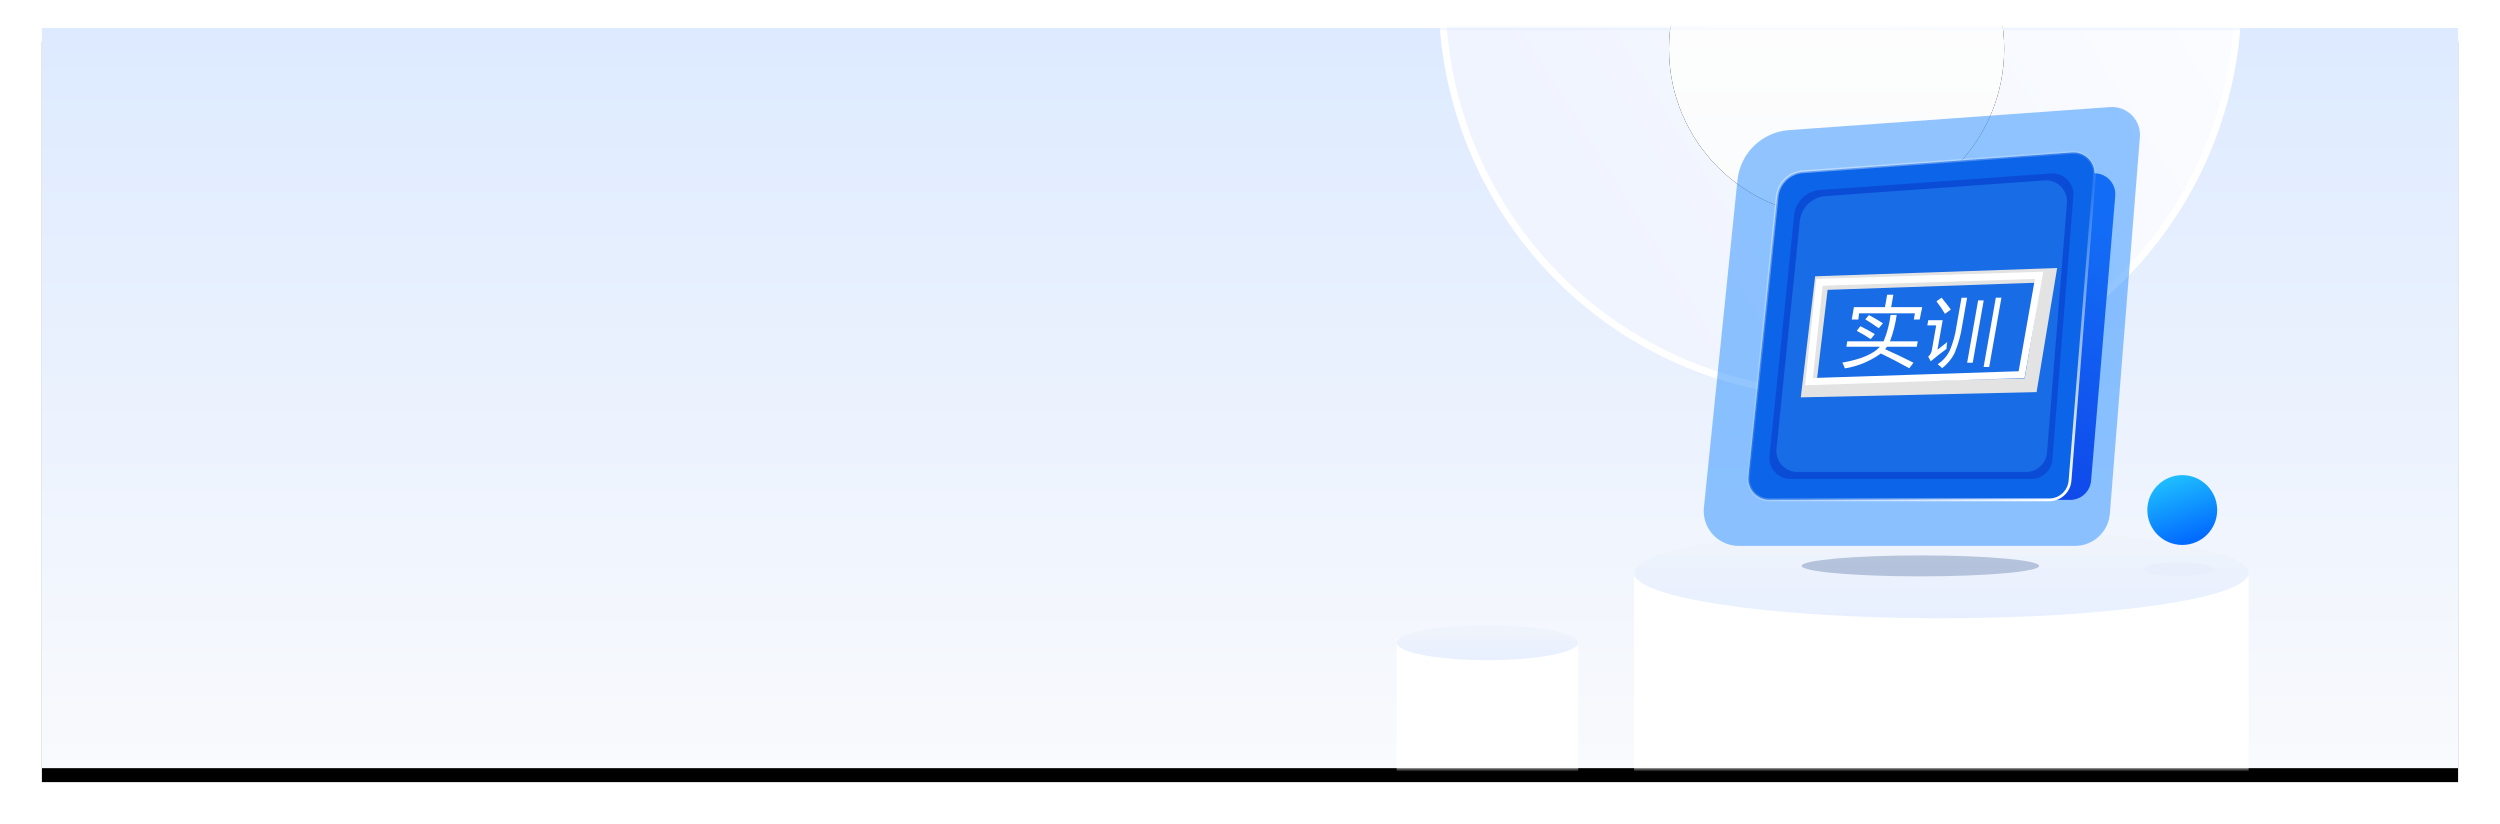 <?xml version="1.0" encoding="UTF-8"?>
<svg width="358px" height="118px" viewBox="0 0 358 118" version="1.1" xmlns="http://www.w3.org/2000/svg" xmlns:xlink="http://www.w3.org/1999/xlink">
    <title>椭圆形</title>
    <defs>
        <linearGradient x1="50%" y1="0%" x2="50%" y2="100%" id="linearGradient-1">
            <stop stop-color="#DDEAFF" offset="0%"></stop>
            <stop stop-color="#F9FAFD" offset="100%"></stop>
        </linearGradient>
        <rect id="path-2" x="0" y="0" width="346" height="106"></rect>
        <filter x="-2.9%" y="-7.5%" width="105.8%" height="118.9%" filterUnits="objectBoundingBox" id="filter-4">
            <feMorphology radius="1" operator="dilate" in="SourceAlpha" result="shadowSpreadOuter1"></feMorphology>
            <feOffset dx="0" dy="2" in="shadowSpreadOuter1" result="shadowOffsetOuter1"></feOffset>
            <feGaussianBlur stdDeviation="2" in="shadowOffsetOuter1" result="shadowBlurOuter1"></feGaussianBlur>
            <feColorMatrix values="0 0 0 0 0   0 0 0 0 0   0 0 0 0 0  0 0 0 0.05 0" type="matrix" in="shadowBlurOuter1"></feColorMatrix>
        </filter>
        <linearGradient x1="6.079%" y1="57.258%" x2="81.525%" y2="9.947%" id="linearGradient-5">
            <stop stop-color="#F0F4FF" offset="0%"></stop>
            <stop stop-color="#FCFDFF" offset="100%"></stop>
        </linearGradient>
        <linearGradient x1="50%" y1="0%" x2="50%" y2="100%" id="linearGradient-6">
            <stop stop-color="#FFFFFF" offset="0%"></stop>
            <stop stop-color="#FAFBFC" offset="100%"></stop>
        </linearGradient>
        <circle id="path-7" cx="257" cy="3" r="24"></circle>
        <filter x="-25.0%" y="-25.0%" width="150.0%" height="150.0%" filterUnits="objectBoundingBox" id="filter-8">
            <feMorphology radius="2" operator="dilate" in="SourceAlpha" result="shadowSpreadOuter1"></feMorphology>
            <feOffset dx="0" dy="0" in="shadowSpreadOuter1" result="shadowOffsetOuter1"></feOffset>
            <feGaussianBlur stdDeviation="2" in="shadowOffsetOuter1" result="shadowBlurOuter1"></feGaussianBlur>
            <feColorMatrix values="0 0 0 0 0   0 0 0 0 0   0 0 0 0 0  0 0 0 0.01 0" type="matrix" in="shadowBlurOuter1"></feColorMatrix>
        </filter>
        <linearGradient x1="36.091%" y1="6.05%" x2="50%" y2="100%" id="linearGradient-9">
            <stop stop-color="#FFFFFF" offset="0%"></stop>
            <stop stop-color="#FFFFFF" offset="100%"></stop>
        </linearGradient>
        <linearGradient x1="50%" y1="0%" x2="50%" y2="100%" id="linearGradient-10">
            <stop stop-color="#F0F4FB" offset="0%"></stop>
            <stop stop-color="#E8F0FF" offset="100%"></stop>
        </linearGradient>
        <linearGradient x1="6.463%" y1="37.991%" x2="50%" y2="63.662%" id="linearGradient-11">
            <stop stop-color="#FFFFFF" offset="0%"></stop>
            <stop stop-color="#FFFFFF" offset="100%"></stop>
        </linearGradient>
        <linearGradient x1="50%" y1="0%" x2="50%" y2="100%" id="linearGradient-12">
            <stop stop-color="#F0F4FB" offset="0%"></stop>
            <stop stop-color="#E8F0FF" offset="100%"></stop>
        </linearGradient>
        <linearGradient x1="19.835%" y1="10.114%" x2="49.733%" y2="97.444%" id="linearGradient-13">
            <stop stop-color="#1EBCFF" offset="0%"></stop>
            <stop stop-color="#026BFF" offset="100%"></stop>
        </linearGradient>
        <filter x="-30.0%" y="-150.0%" width="160.0%" height="400.0%" filterUnits="objectBoundingBox" id="filter-14">
            <feGaussianBlur stdDeviation="1" in="SourceGraphic"></feGaussianBlur>
        </filter>
        <filter x="-26.5%" y="-300.0%" width="152.9%" height="700.0%" filterUnits="objectBoundingBox" id="filter-15">
            <feGaussianBlur stdDeviation="3" in="SourceGraphic"></feGaussianBlur>
        </filter>
        <linearGradient x1="95.766%" y1="17.862%" x2="50%" y2="93.904%" id="linearGradient-16">
            <stop stop-color="#136CF5" offset="0%"></stop>
            <stop stop-color="#0F43E9" offset="100%"></stop>
        </linearGradient>
        <linearGradient x1="14.499%" y1="4.921%" x2="91.096%" y2="98.484%" id="linearGradient-17">
            <stop stop-color="#FFFFFF" stop-opacity="0.41" offset="0%"></stop>
            <stop stop-color="#FFFFFF" stop-opacity="0.1" offset="47.638%"></stop>
            <stop stop-color="#FFFFFF" offset="100%"></stop>
        </linearGradient>
    </defs>
    <g id="关于我们" stroke="none" stroke-width="1" fill="none" fill-rule="evenodd">
        <g id="教学实践" transform="translate(-383, -120)">
            <g id="椭圆形" transform="translate(389, 124)">
                <mask id="mask-3" fill="white">
                    <use xlink:href="#path-2"></use>
                </mask>
                <g id="蒙版">
                    <use fill="black" fill-opacity="1" filter="url(#filter-4)" xlink:href="#path-2"></use>
                    <use fill="url(#linearGradient-1)" fill-rule="evenodd" xlink:href="#path-2"></use>
                </g>
                <circle stroke="#FFFFFF" fill="url(#linearGradient-5)" mask="url(#mask-3)" cx="257.5" cy="-4.5" r="57"></circle>
                <g mask="url(#mask-3)">
                    <use fill="black" fill-opacity="1" filter="url(#filter-8)" xlink:href="#path-7"></use>
                    <use fill="url(#linearGradient-6)" fill-rule="evenodd" xlink:href="#path-7"></use>
                </g>
                <g id="编组-37" mask="url(#mask-3)">
                    <g transform="translate(194, 11)">
                        <g id="圆柱" stroke-width="1" fill="none" transform="translate(0, 74.537)">
                            <rect id="矩形" fill="url(#linearGradient-9)" x="0" y="2" width="26" height="46"></rect>
                            <ellipse id="椭圆形" fill="url(#linearGradient-10)" cx="13" cy="2.5" rx="13" ry="2.5"></ellipse>
                        </g>
                        <rect id="矩形" fill="url(#linearGradient-11)" x="34" y="67.537" width="88" height="46"></rect>
                        <ellipse id="椭圆形" fill="url(#linearGradient-12)" cx="78" cy="67.037" rx="44" ry="6.5"></ellipse>
                        <circle id="椭圆形" fill="url(#linearGradient-13)" cx="112.5" cy="58.037" r="5"></circle>
                        <ellipse id="椭圆形" fill="#001B8A" opacity="0.124" filter="url(#filter-14)" cx="112" cy="66.537" rx="5" ry="1"></ellipse>
                        <ellipse id="椭圆形" fill="#00286D" opacity="0.485" filter="url(#filter-15)" cx="75" cy="66.037" rx="17" ry="1.5"></ellipse>
                        <g id="文字" stroke-width="1" fill="none" transform="translate(43.437, 0)">
                            <path d="M5.367,10.793 L0.565,57.658 C0.283,60.405 2.282,62.86 5.029,63.142 C5.198,63.159 5.368,63.168 5.539,63.168 L53.707,63.168 C56.315,63.168 58.484,61.164 58.692,58.565 L62.995,4.641 C63.171,2.439 61.528,0.511 59.326,0.335 C59.125,0.319 58.923,0.319 58.722,0.333 L12.753,3.629 C8.878,3.907 5.763,6.929 5.367,10.793 Z" id="路径-38" fill-opacity="0.43" fill="#067DFF"></path>
                            <path d="M14.031,15.974 L9.967,53.259 C9.787,54.906 10.977,56.387 12.624,56.566 C12.732,56.578 12.841,56.584 12.949,56.584 L53.015,56.584 C54.573,56.584 55.872,55.391 56.004,53.838 L59.466,13.066 C59.606,11.415 58.381,9.963 56.73,9.823 C56.579,9.81 56.426,9.809 56.275,9.819 L17.739,12.416 C15.804,12.547 14.241,14.046 14.031,15.974 Z" id="路径-38" fill="url(#linearGradient-16)"></path>
                            <path d="M11.052,13.179 L6.943,53.278 C6.774,54.926 7.974,56.399 9.622,56.568 C9.723,56.579 9.825,56.584 9.928,56.584 L50.001,56.584 C51.565,56.584 52.867,55.382 52.991,53.822 L56.484,10.065 C56.615,8.413 55.383,6.967 53.732,6.835 C53.581,6.823 53.429,6.823 53.278,6.834 L14.745,9.597 C12.808,9.736 11.25,11.246 11.052,13.179 Z" id="路径-38" stroke="url(#linearGradient-17)" stroke-width="0.4" fill="#0C65E9"></path>
                            <path d="M13.487,15.788 L9.953,50.278 C9.784,51.926 10.983,53.399 12.631,53.568 C12.733,53.579 12.835,53.584 12.937,53.584 L47.47,53.584 C49.034,53.584 50.336,52.382 50.461,50.822 L53.474,13.065 C53.606,11.413 52.374,9.967 50.722,9.835 C50.572,9.823 50.42,9.823 50.269,9.834 L17.18,12.206 C15.242,12.345 13.685,13.856 13.487,15.788 Z" id="路径-38" fill="#0B4CD7"></path>
                            <path d="M14.298,16.659 L10.956,49.278 C10.787,50.926 11.986,52.399 13.634,52.568 C13.736,52.579 13.838,52.584 13.94,52.584 L46.703,52.584 C48.267,52.584 49.569,51.382 49.693,49.822 L52.547,14.064 C52.679,12.412 51.447,10.967 49.795,10.835 C49.645,10.823 49.493,10.822 49.342,10.833 L17.992,13.077 C16.054,13.215 14.496,14.726 14.298,16.659 Z" id="路径-38" fill="#186CE5"></path>
                            <g id="编组-31" transform="translate(15.563, 24.426)">
                                <polygon id="路径" stroke="#E3E3E3" stroke-width="2" points="1.822 1.111 0 16.451 31.789 15.744 34.396 0"></polygon>
                                <polygon id="路径" stroke="#FFFFFF" points="1.554 1 32.998 0 30.49 14.223 0.046 15.223"></polygon>
                                <path d="M11.24,2.778 L12.129,2.778 L11.816,4.556 L10.927,4.556 L11.24,2.778 Z M18.304,3.727 C18.746,4.297 19.151,4.895 19.52,5.519 L20.363,4.904 C19.992,4.391 19.547,3.821 19.027,3.196 L18.304,3.727 Z M18.446,10.66 L19.193,6.423 L17.126,6.423 L16.994,7.17 L18.263,7.17 L17.642,10.69 C17.604,11.045 17.413,11.394 17.118,11.648 L17.483,12.315 C18.176,11.722 18.927,11.129 19.738,10.536 C19.745,10.213 19.777,9.886 19.837,9.559 C19.346,9.961 18.883,10.329 18.445,10.662 L18.446,10.66 Z M22.695,12.514 L23.495,12.514 L25.069,3.587 L24.269,3.587 L22.695,12.514 Z M25.053,13.128 L25.852,13.128 L27.603,3.201 L26.803,3.201 L25.053,13.128 Z M21.155,7.378 C20.992,8.517 20.675,9.656 20.212,10.764 C19.832,11.551 19.225,12.24 18.479,12.734 C18.706,12.902 18.915,13.09 19.104,13.296 C19.886,12.703 20.518,11.931 20.926,11.067 C21.431,9.835 21.781,8.571 21.967,7.307 L22.688,3.212 L21.888,3.212 L21.153,7.378 L21.155,7.378 Z M8.109,6.305 C8.817,6.736 9.46,7.16 10.038,7.578 L10.636,6.867 C10.039,6.472 9.37,6.08 8.627,5.691 L8.109,6.305 Z M6.886,7.951 C7.58,8.31 8.249,8.706 8.89,9.139 L9.469,8.42 C8.831,8.024 8.142,7.646 7.401,7.285 L6.886,7.951 Z M6.482,4.556 L6.169,6.334 L7.118,6.334 L7.215,5.445 L15.215,5.445 L15.058,6.334 L15.897,6.334 L16.26,4.556 L6.482,4.556 Z M5.182,13.326 C6.986,13.053 8.768,12.317 10.343,11.194 C11.69,11.845 13.046,12.55 14.409,13.308 L15.011,12.516 C13.695,11.849 12.343,11.203 10.956,10.578 C11.055,10.453 11.143,10.334 11.218,10.223 L15.485,10.223 L15.621,9.451 L11.648,9.451 C12.109,8.206 12.431,6.937 12.609,5.67 L11.727,5.67 C11.577,6.939 11.243,8.213 10.735,9.451 L5.53,9.451 L5.394,10.222 L10.211,10.222 C9.285,11.264 7.489,12.024 4.823,12.503 C4.964,12.766 5.084,13.041 5.182,13.326 L5.182,13.326 Z" id="Fill-2" fill="#FFFFFF"></path>
                            </g>
                        </g>
                    </g>
                </g>
            </g>
        </g>
    </g>
</svg>